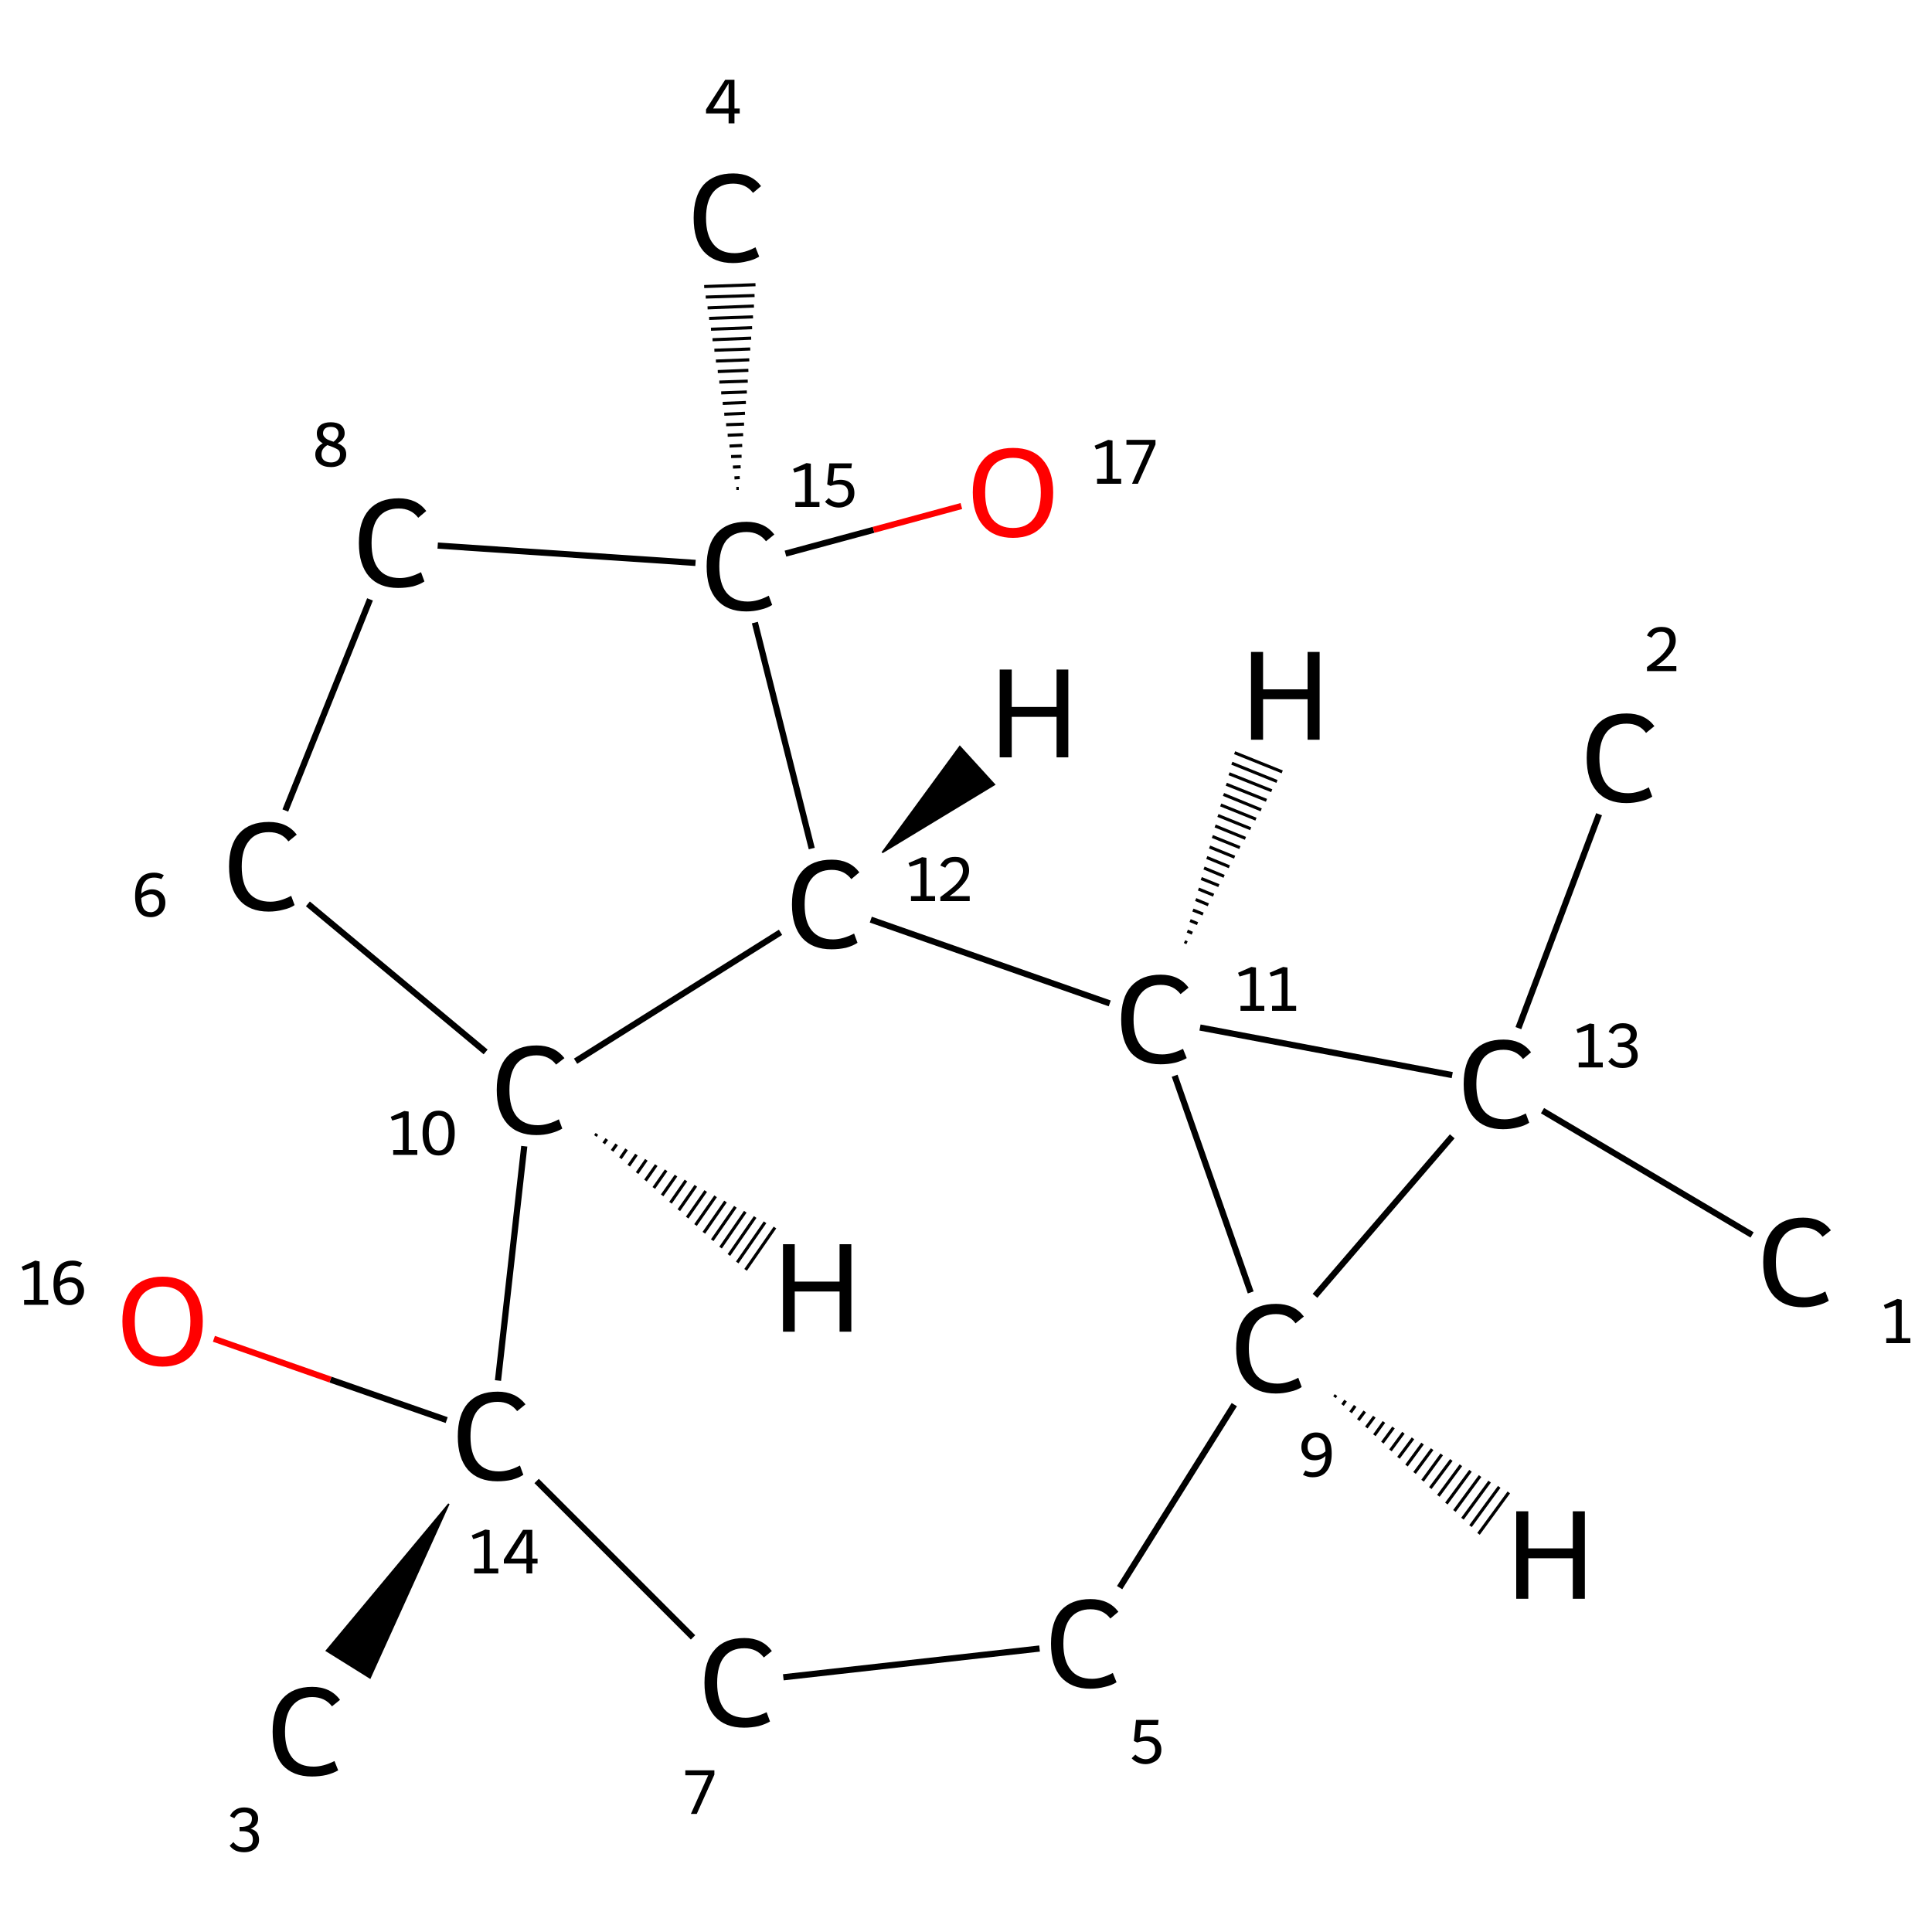 <?xml version='1.0' encoding='iso-8859-1'?>
<svg version='1.1' baseProfile='full'
              xmlns='http://www.w3.org/2000/svg'
                      xmlns:rdkit='http://www.rdkit.org/xml'
                      xmlns:xlink='http://www.w3.org/1999/xlink'
                  xml:space='preserve'
width='625px' height='625px' viewBox='0 0 625 625'>
<!-- END OF HEADER -->
<rect style='opacity:1.0;fill:#FFFFFF;stroke:none' width='625.0' height='625.0' x='0.0' y='0.0'> </rect>
<path class='bond-0 atom-0 atom-1' d='M 566.8,399.5 L 499.0,359.3' style='fill:none;fill-rule:evenodd;stroke:#000000;stroke-width:2.0px;stroke-linecap:butt;stroke-linejoin:miter;stroke-opacity:1' />
<path class='bond-1 atom-1 atom-2' d='M 491.2,332.6 L 517.3,263.4' style='fill:none;fill-rule:evenodd;stroke:#000000;stroke-width:2.0px;stroke-linecap:butt;stroke-linejoin:miter;stroke-opacity:1' />
<path class='bond-2 atom-1 atom-3' d='M 469.8,367.6 L 425.4,419.2' style='fill:none;fill-rule:evenodd;stroke:#000000;stroke-width:2.0px;stroke-linecap:butt;stroke-linejoin:miter;stroke-opacity:1' />
<path class='bond-3 atom-3 atom-4' d='M 399.3,454.4 L 362.2,513.6' style='fill:none;fill-rule:evenodd;stroke:#000000;stroke-width:2.0px;stroke-linecap:butt;stroke-linejoin:miter;stroke-opacity:1' />
<path class='bond-4 atom-4 atom-5' d='M 336.3,533.3 L 253.4,542.6' style='fill:none;fill-rule:evenodd;stroke:#000000;stroke-width:2.0px;stroke-linecap:butt;stroke-linejoin:miter;stroke-opacity:1' />
<path class='bond-5 atom-5 atom-6' d='M 224.2,529.7 L 173.6,479.1' style='fill:none;fill-rule:evenodd;stroke:#000000;stroke-width:2.0px;stroke-linecap:butt;stroke-linejoin:miter;stroke-opacity:1' />
<path class='bond-6 atom-6 atom-7' d='M 145.2,486.5 L 119.7,542.8 L 105.6,534.0 Z' style='fill:#000000;fill-rule:evenodd;fill-opacity:1;stroke:#000000;stroke-width:0.5px;stroke-linecap:butt;stroke-linejoin:miter;stroke-opacity:1;' />
<path class='bond-7 atom-6 atom-8' d='M 144.5,459.4 L 106.9,446.3' style='fill:none;fill-rule:evenodd;stroke:#000000;stroke-width:2.0px;stroke-linecap:butt;stroke-linejoin:miter;stroke-opacity:1' />
<path class='bond-7 atom-6 atom-8' d='M 106.9,446.3 L 69.2,433.1' style='fill:none;fill-rule:evenodd;stroke:#FF0000;stroke-width:2.0px;stroke-linecap:butt;stroke-linejoin:miter;stroke-opacity:1' />
<path class='bond-8 atom-6 atom-9' d='M 161.1,446.6 L 169.6,370.8' style='fill:none;fill-rule:evenodd;stroke:#000000;stroke-width:2.0px;stroke-linecap:butt;stroke-linejoin:miter;stroke-opacity:1' />
<path class='bond-9 atom-9 atom-10' d='M 157.1,340.3 L 99.6,292.4' style='fill:none;fill-rule:evenodd;stroke:#000000;stroke-width:2.0px;stroke-linecap:butt;stroke-linejoin:miter;stroke-opacity:1' />
<path class='bond-10 atom-10 atom-11' d='M 92.3,262.2 L 119.7,193.9' style='fill:none;fill-rule:evenodd;stroke:#000000;stroke-width:2.0px;stroke-linecap:butt;stroke-linejoin:miter;stroke-opacity:1' />
<path class='bond-11 atom-11 atom-12' d='M 141.6,176.5 L 225.0,182.1' style='fill:none;fill-rule:evenodd;stroke:#000000;stroke-width:2.0px;stroke-linecap:butt;stroke-linejoin:miter;stroke-opacity:1' />
<path class='bond-12 atom-12 atom-13' d='M 238.2,158.0 L 239.0,158.0' style='fill:none;fill-rule:evenodd;stroke:#000000;stroke-width:1.0px;stroke-linecap:butt;stroke-linejoin:miter;stroke-opacity:1' />
<path class='bond-12 atom-12 atom-13' d='M 237.6,154.6 L 239.3,154.5' style='fill:none;fill-rule:evenodd;stroke:#000000;stroke-width:1.0px;stroke-linecap:butt;stroke-linejoin:miter;stroke-opacity:1' />
<path class='bond-12 atom-12 atom-13' d='M 237.1,151.1 L 239.6,151.0' style='fill:none;fill-rule:evenodd;stroke:#000000;stroke-width:1.0px;stroke-linecap:butt;stroke-linejoin:miter;stroke-opacity:1' />
<path class='bond-12 atom-12 atom-13' d='M 236.5,147.7 L 239.9,147.6' style='fill:none;fill-rule:evenodd;stroke:#000000;stroke-width:1.0px;stroke-linecap:butt;stroke-linejoin:miter;stroke-opacity:1' />
<path class='bond-12 atom-12 atom-13' d='M 236.0,144.3 L 240.1,144.1' style='fill:none;fill-rule:evenodd;stroke:#000000;stroke-width:1.0px;stroke-linecap:butt;stroke-linejoin:miter;stroke-opacity:1' />
<path class='bond-12 atom-12 atom-13' d='M 235.4,140.8 L 240.4,140.6' style='fill:none;fill-rule:evenodd;stroke:#000000;stroke-width:1.0px;stroke-linecap:butt;stroke-linejoin:miter;stroke-opacity:1' />
<path class='bond-12 atom-12 atom-13' d='M 234.9,137.4 L 240.7,137.2' style='fill:none;fill-rule:evenodd;stroke:#000000;stroke-width:1.0px;stroke-linecap:butt;stroke-linejoin:miter;stroke-opacity:1' />
<path class='bond-12 atom-12 atom-13' d='M 234.3,134.0 L 241.0,133.7' style='fill:none;fill-rule:evenodd;stroke:#000000;stroke-width:1.0px;stroke-linecap:butt;stroke-linejoin:miter;stroke-opacity:1' />
<path class='bond-12 atom-12 atom-13' d='M 233.8,130.5 L 241.3,130.2' style='fill:none;fill-rule:evenodd;stroke:#000000;stroke-width:1.0px;stroke-linecap:butt;stroke-linejoin:miter;stroke-opacity:1' />
<path class='bond-12 atom-12 atom-13' d='M 233.3,127.1 L 241.6,126.8' style='fill:none;fill-rule:evenodd;stroke:#000000;stroke-width:1.0px;stroke-linecap:butt;stroke-linejoin:miter;stroke-opacity:1' />
<path class='bond-12 atom-12 atom-13' d='M 232.7,123.6 L 241.9,123.3' style='fill:none;fill-rule:evenodd;stroke:#000000;stroke-width:1.0px;stroke-linecap:butt;stroke-linejoin:miter;stroke-opacity:1' />
<path class='bond-12 atom-12 atom-13' d='M 232.2,120.2 L 242.1,119.8' style='fill:none;fill-rule:evenodd;stroke:#000000;stroke-width:1.0px;stroke-linecap:butt;stroke-linejoin:miter;stroke-opacity:1' />
<path class='bond-12 atom-12 atom-13' d='M 231.6,116.8 L 242.4,116.4' style='fill:none;fill-rule:evenodd;stroke:#000000;stroke-width:1.0px;stroke-linecap:butt;stroke-linejoin:miter;stroke-opacity:1' />
<path class='bond-12 atom-12 atom-13' d='M 231.1,113.3 L 242.7,112.9' style='fill:none;fill-rule:evenodd;stroke:#000000;stroke-width:1.0px;stroke-linecap:butt;stroke-linejoin:miter;stroke-opacity:1' />
<path class='bond-12 atom-12 atom-13' d='M 230.5,109.9 L 243.0,109.4' style='fill:none;fill-rule:evenodd;stroke:#000000;stroke-width:1.0px;stroke-linecap:butt;stroke-linejoin:miter;stroke-opacity:1' />
<path class='bond-12 atom-12 atom-13' d='M 230.0,106.5 L 243.3,106.0' style='fill:none;fill-rule:evenodd;stroke:#000000;stroke-width:1.0px;stroke-linecap:butt;stroke-linejoin:miter;stroke-opacity:1' />
<path class='bond-12 atom-12 atom-13' d='M 229.4,103.0 L 243.6,102.5' style='fill:none;fill-rule:evenodd;stroke:#000000;stroke-width:1.0px;stroke-linecap:butt;stroke-linejoin:miter;stroke-opacity:1' />
<path class='bond-12 atom-12 atom-13' d='M 228.9,99.6 L 243.9,99.0' style='fill:none;fill-rule:evenodd;stroke:#000000;stroke-width:1.0px;stroke-linecap:butt;stroke-linejoin:miter;stroke-opacity:1' />
<path class='bond-12 atom-12 atom-13' d='M 228.3,96.1 L 244.1,95.6' style='fill:none;fill-rule:evenodd;stroke:#000000;stroke-width:1.0px;stroke-linecap:butt;stroke-linejoin:miter;stroke-opacity:1' />
<path class='bond-12 atom-12 atom-13' d='M 227.8,92.7 L 244.4,92.1' style='fill:none;fill-rule:evenodd;stroke:#000000;stroke-width:1.0px;stroke-linecap:butt;stroke-linejoin:miter;stroke-opacity:1' />
<path class='bond-13 atom-12 atom-14' d='M 254.1,179.1 L 282.6,171.4' style='fill:none;fill-rule:evenodd;stroke:#000000;stroke-width:2.0px;stroke-linecap:butt;stroke-linejoin:miter;stroke-opacity:1' />
<path class='bond-13 atom-12 atom-14' d='M 282.6,171.4 L 311.0,163.7' style='fill:none;fill-rule:evenodd;stroke:#FF0000;stroke-width:2.0px;stroke-linecap:butt;stroke-linejoin:miter;stroke-opacity:1' />
<path class='bond-14 atom-12 atom-15' d='M 244.2,201.4 L 262.6,274.5' style='fill:none;fill-rule:evenodd;stroke:#000000;stroke-width:2.0px;stroke-linecap:butt;stroke-linejoin:miter;stroke-opacity:1' />
<path class='bond-15 atom-15 atom-16' d='M 281.7,297.5 L 359.0,324.6' style='fill:none;fill-rule:evenodd;stroke:#000000;stroke-width:2.0px;stroke-linecap:butt;stroke-linejoin:miter;stroke-opacity:1' />
<path class='bond-16 atom-16 atom-1' d='M 388.2,332.4 L 469.8,347.8' style='fill:none;fill-rule:evenodd;stroke:#000000;stroke-width:2.0px;stroke-linecap:butt;stroke-linejoin:miter;stroke-opacity:1' />
<path class='bond-17 atom-16 atom-3' d='M 380.0,348.0 L 404.6,418.1' style='fill:none;fill-rule:evenodd;stroke:#000000;stroke-width:2.0px;stroke-linecap:butt;stroke-linejoin:miter;stroke-opacity:1' />
<path class='bond-18 atom-15 atom-9' d='M 252.5,301.6 L 186.2,343.3' style='fill:none;fill-rule:evenodd;stroke:#000000;stroke-width:2.0px;stroke-linecap:butt;stroke-linejoin:miter;stroke-opacity:1' />
<path class='bond-19 atom-3 atom-17' d='M 432.2,451.3 L 431.7,452.0' style='fill:none;fill-rule:evenodd;stroke:#000000;stroke-width:1.0px;stroke-linecap:butt;stroke-linejoin:miter;stroke-opacity:1' />
<path class='bond-19 atom-3 atom-17' d='M 435.3,453.1 L 434.3,454.5' style='fill:none;fill-rule:evenodd;stroke:#000000;stroke-width:1.0px;stroke-linecap:butt;stroke-linejoin:miter;stroke-opacity:1' />
<path class='bond-19 atom-3 atom-17' d='M 438.4,454.8 L 436.9,456.9' style='fill:none;fill-rule:evenodd;stroke:#000000;stroke-width:1.0px;stroke-linecap:butt;stroke-linejoin:miter;stroke-opacity:1' />
<path class='bond-19 atom-3 atom-17' d='M 441.5,456.6 L 439.4,459.4' style='fill:none;fill-rule:evenodd;stroke:#000000;stroke-width:1.0px;stroke-linecap:butt;stroke-linejoin:miter;stroke-opacity:1' />
<path class='bond-19 atom-3 atom-17' d='M 444.6,458.3 L 442.0,461.8' style='fill:none;fill-rule:evenodd;stroke:#000000;stroke-width:1.0px;stroke-linecap:butt;stroke-linejoin:miter;stroke-opacity:1' />
<path class='bond-19 atom-3 atom-17' d='M 447.7,460.0 L 444.6,464.3' style='fill:none;fill-rule:evenodd;stroke:#000000;stroke-width:1.0px;stroke-linecap:butt;stroke-linejoin:miter;stroke-opacity:1' />
<path class='bond-19 atom-3 atom-17' d='M 450.8,461.8 L 447.2,466.7' style='fill:none;fill-rule:evenodd;stroke:#000000;stroke-width:1.0px;stroke-linecap:butt;stroke-linejoin:miter;stroke-opacity:1' />
<path class='bond-19 atom-3 atom-17' d='M 454.0,463.5 L 449.8,469.2' style='fill:none;fill-rule:evenodd;stroke:#000000;stroke-width:1.0px;stroke-linecap:butt;stroke-linejoin:miter;stroke-opacity:1' />
<path class='bond-19 atom-3 atom-17' d='M 457.1,465.3 L 452.4,471.6' style='fill:none;fill-rule:evenodd;stroke:#000000;stroke-width:1.0px;stroke-linecap:butt;stroke-linejoin:miter;stroke-opacity:1' />
<path class='bond-19 atom-3 atom-17' d='M 460.2,467.0 L 455.0,474.1' style='fill:none;fill-rule:evenodd;stroke:#000000;stroke-width:1.0px;stroke-linecap:butt;stroke-linejoin:miter;stroke-opacity:1' />
<path class='bond-19 atom-3 atom-17' d='M 463.3,468.8 L 457.6,476.5' style='fill:none;fill-rule:evenodd;stroke:#000000;stroke-width:1.0px;stroke-linecap:butt;stroke-linejoin:miter;stroke-opacity:1' />
<path class='bond-19 atom-3 atom-17' d='M 466.4,470.5 L 460.2,479.0' style='fill:none;fill-rule:evenodd;stroke:#000000;stroke-width:1.0px;stroke-linecap:butt;stroke-linejoin:miter;stroke-opacity:1' />
<path class='bond-19 atom-3 atom-17' d='M 469.5,472.3 L 462.7,481.4' style='fill:none;fill-rule:evenodd;stroke:#000000;stroke-width:1.0px;stroke-linecap:butt;stroke-linejoin:miter;stroke-opacity:1' />
<path class='bond-19 atom-3 atom-17' d='M 472.6,474.0 L 465.3,483.9' style='fill:none;fill-rule:evenodd;stroke:#000000;stroke-width:1.0px;stroke-linecap:butt;stroke-linejoin:miter;stroke-opacity:1' />
<path class='bond-19 atom-3 atom-17' d='M 475.7,475.8 L 467.9,486.4' style='fill:none;fill-rule:evenodd;stroke:#000000;stroke-width:1.0px;stroke-linecap:butt;stroke-linejoin:miter;stroke-opacity:1' />
<path class='bond-19 atom-3 atom-17' d='M 478.8,477.5 L 470.5,488.8' style='fill:none;fill-rule:evenodd;stroke:#000000;stroke-width:1.0px;stroke-linecap:butt;stroke-linejoin:miter;stroke-opacity:1' />
<path class='bond-19 atom-3 atom-17' d='M 481.9,479.3 L 473.1,491.3' style='fill:none;fill-rule:evenodd;stroke:#000000;stroke-width:1.0px;stroke-linecap:butt;stroke-linejoin:miter;stroke-opacity:1' />
<path class='bond-19 atom-3 atom-17' d='M 485.0,481.0 L 475.7,493.7' style='fill:none;fill-rule:evenodd;stroke:#000000;stroke-width:1.0px;stroke-linecap:butt;stroke-linejoin:miter;stroke-opacity:1' />
<path class='bond-19 atom-3 atom-17' d='M 488.1,482.8 L 478.3,496.2' style='fill:none;fill-rule:evenodd;stroke:#000000;stroke-width:1.0px;stroke-linecap:butt;stroke-linejoin:miter;stroke-opacity:1' />
<path class='bond-20 atom-9 atom-18' d='M 193.1,366.8 L 192.6,367.5' style='fill:none;fill-rule:evenodd;stroke:#000000;stroke-width:1.0px;stroke-linecap:butt;stroke-linejoin:miter;stroke-opacity:1' />
<path class='bond-20 atom-9 atom-18' d='M 196.3,368.5 L 195.3,369.9' style='fill:none;fill-rule:evenodd;stroke:#000000;stroke-width:1.0px;stroke-linecap:butt;stroke-linejoin:miter;stroke-opacity:1' />
<path class='bond-20 atom-9 atom-18' d='M 199.5,370.2 L 198.0,372.3' style='fill:none;fill-rule:evenodd;stroke:#000000;stroke-width:1.0px;stroke-linecap:butt;stroke-linejoin:miter;stroke-opacity:1' />
<path class='bond-20 atom-9 atom-18' d='M 202.7,371.8 L 200.7,374.7' style='fill:none;fill-rule:evenodd;stroke:#000000;stroke-width:1.0px;stroke-linecap:butt;stroke-linejoin:miter;stroke-opacity:1' />
<path class='bond-20 atom-9 atom-18' d='M 205.9,373.5 L 203.4,377.1' style='fill:none;fill-rule:evenodd;stroke:#000000;stroke-width:1.0px;stroke-linecap:butt;stroke-linejoin:miter;stroke-opacity:1' />
<path class='bond-20 atom-9 atom-18' d='M 209.1,375.2 L 206.1,379.5' style='fill:none;fill-rule:evenodd;stroke:#000000;stroke-width:1.0px;stroke-linecap:butt;stroke-linejoin:miter;stroke-opacity:1' />
<path class='bond-20 atom-9 atom-18' d='M 212.3,376.9 L 208.8,381.9' style='fill:none;fill-rule:evenodd;stroke:#000000;stroke-width:1.0px;stroke-linecap:butt;stroke-linejoin:miter;stroke-opacity:1' />
<path class='bond-20 atom-9 atom-18' d='M 215.5,378.6 L 211.5,384.3' style='fill:none;fill-rule:evenodd;stroke:#000000;stroke-width:1.0px;stroke-linecap:butt;stroke-linejoin:miter;stroke-opacity:1' />
<path class='bond-20 atom-9 atom-18' d='M 218.7,380.3 L 214.2,386.7' style='fill:none;fill-rule:evenodd;stroke:#000000;stroke-width:1.0px;stroke-linecap:butt;stroke-linejoin:miter;stroke-opacity:1' />
<path class='bond-20 atom-9 atom-18' d='M 221.9,381.9 L 216.9,389.1' style='fill:none;fill-rule:evenodd;stroke:#000000;stroke-width:1.0px;stroke-linecap:butt;stroke-linejoin:miter;stroke-opacity:1' />
<path class='bond-20 atom-9 atom-18' d='M 225.1,383.6 L 219.6,391.5' style='fill:none;fill-rule:evenodd;stroke:#000000;stroke-width:1.0px;stroke-linecap:butt;stroke-linejoin:miter;stroke-opacity:1' />
<path class='bond-20 atom-9 atom-18' d='M 228.3,385.3 L 222.3,393.9' style='fill:none;fill-rule:evenodd;stroke:#000000;stroke-width:1.0px;stroke-linecap:butt;stroke-linejoin:miter;stroke-opacity:1' />
<path class='bond-20 atom-9 atom-18' d='M 231.5,387.0 L 225.0,396.3' style='fill:none;fill-rule:evenodd;stroke:#000000;stroke-width:1.0px;stroke-linecap:butt;stroke-linejoin:miter;stroke-opacity:1' />
<path class='bond-20 atom-9 atom-18' d='M 234.7,388.7 L 227.7,398.8' style='fill:none;fill-rule:evenodd;stroke:#000000;stroke-width:1.0px;stroke-linecap:butt;stroke-linejoin:miter;stroke-opacity:1' />
<path class='bond-20 atom-9 atom-18' d='M 237.9,390.4 L 230.4,401.2' style='fill:none;fill-rule:evenodd;stroke:#000000;stroke-width:1.0px;stroke-linecap:butt;stroke-linejoin:miter;stroke-opacity:1' />
<path class='bond-20 atom-9 atom-18' d='M 241.1,392.0 L 233.1,403.6' style='fill:none;fill-rule:evenodd;stroke:#000000;stroke-width:1.0px;stroke-linecap:butt;stroke-linejoin:miter;stroke-opacity:1' />
<path class='bond-20 atom-9 atom-18' d='M 244.3,393.7 L 235.8,406.0' style='fill:none;fill-rule:evenodd;stroke:#000000;stroke-width:1.0px;stroke-linecap:butt;stroke-linejoin:miter;stroke-opacity:1' />
<path class='bond-20 atom-9 atom-18' d='M 247.5,395.4 L 238.5,408.4' style='fill:none;fill-rule:evenodd;stroke:#000000;stroke-width:1.0px;stroke-linecap:butt;stroke-linejoin:miter;stroke-opacity:1' />
<path class='bond-20 atom-9 atom-18' d='M 250.7,397.1 L 241.2,410.8' style='fill:none;fill-rule:evenodd;stroke:#000000;stroke-width:1.0px;stroke-linecap:butt;stroke-linejoin:miter;stroke-opacity:1' />
<path class='bond-21 atom-15 atom-19' d='M 285.4,275.8 L 310.5,241.5 L 321.7,253.8 Z' style='fill:#000000;fill-rule:evenodd;fill-opacity:1;stroke:#000000;stroke-width:0.5px;stroke-linecap:butt;stroke-linejoin:miter;stroke-opacity:1;' />
<path class='bond-22 atom-16 atom-20' d='M 383.2,304.6 L 384.0,305.0' style='fill:none;fill-rule:evenodd;stroke:#000000;stroke-width:1.0px;stroke-linecap:butt;stroke-linejoin:miter;stroke-opacity:1' />
<path class='bond-22 atom-16 atom-20' d='M 384.1,301.2 L 385.7,301.9' style='fill:none;fill-rule:evenodd;stroke:#000000;stroke-width:1.0px;stroke-linecap:butt;stroke-linejoin:miter;stroke-opacity:1' />
<path class='bond-22 atom-16 atom-20' d='M 385.0,297.8 L 387.4,298.8' style='fill:none;fill-rule:evenodd;stroke:#000000;stroke-width:1.0px;stroke-linecap:butt;stroke-linejoin:miter;stroke-opacity:1' />
<path class='bond-22 atom-16 atom-20' d='M 385.9,294.4 L 389.2,295.7' style='fill:none;fill-rule:evenodd;stroke:#000000;stroke-width:1.0px;stroke-linecap:butt;stroke-linejoin:miter;stroke-opacity:1' />
<path class='bond-22 atom-16 atom-20' d='M 386.8,291.0 L 390.9,292.7' style='fill:none;fill-rule:evenodd;stroke:#000000;stroke-width:1.0px;stroke-linecap:butt;stroke-linejoin:miter;stroke-opacity:1' />
<path class='bond-22 atom-16 atom-20' d='M 387.7,287.6 L 392.6,289.6' style='fill:none;fill-rule:evenodd;stroke:#000000;stroke-width:1.0px;stroke-linecap:butt;stroke-linejoin:miter;stroke-opacity:1' />
<path class='bond-22 atom-16 atom-20' d='M 388.6,284.2 L 394.3,286.5' style='fill:none;fill-rule:evenodd;stroke:#000000;stroke-width:1.0px;stroke-linecap:butt;stroke-linejoin:miter;stroke-opacity:1' />
<path class='bond-22 atom-16 atom-20' d='M 389.5,280.8 L 396.0,283.5' style='fill:none;fill-rule:evenodd;stroke:#000000;stroke-width:1.0px;stroke-linecap:butt;stroke-linejoin:miter;stroke-opacity:1' />
<path class='bond-22 atom-16 atom-20' d='M 390.4,277.4 L 397.7,280.4' style='fill:none;fill-rule:evenodd;stroke:#000000;stroke-width:1.0px;stroke-linecap:butt;stroke-linejoin:miter;stroke-opacity:1' />
<path class='bond-22 atom-16 atom-20' d='M 391.3,274.0 L 399.4,277.3' style='fill:none;fill-rule:evenodd;stroke:#000000;stroke-width:1.0px;stroke-linecap:butt;stroke-linejoin:miter;stroke-opacity:1' />
<path class='bond-22 atom-16 atom-20' d='M 392.2,270.6 L 401.1,274.2' style='fill:none;fill-rule:evenodd;stroke:#000000;stroke-width:1.0px;stroke-linecap:butt;stroke-linejoin:miter;stroke-opacity:1' />
<path class='bond-22 atom-16 atom-20' d='M 393.1,267.2 L 402.9,271.2' style='fill:none;fill-rule:evenodd;stroke:#000000;stroke-width:1.0px;stroke-linecap:butt;stroke-linejoin:miter;stroke-opacity:1' />
<path class='bond-22 atom-16 atom-20' d='M 394.0,263.8 L 404.6,268.1' style='fill:none;fill-rule:evenodd;stroke:#000000;stroke-width:1.0px;stroke-linecap:butt;stroke-linejoin:miter;stroke-opacity:1' />
<path class='bond-22 atom-16 atom-20' d='M 394.9,260.4 L 406.3,265.0' style='fill:none;fill-rule:evenodd;stroke:#000000;stroke-width:1.0px;stroke-linecap:butt;stroke-linejoin:miter;stroke-opacity:1' />
<path class='bond-22 atom-16 atom-20' d='M 395.8,257.0 L 408.0,262.0' style='fill:none;fill-rule:evenodd;stroke:#000000;stroke-width:1.0px;stroke-linecap:butt;stroke-linejoin:miter;stroke-opacity:1' />
<path class='bond-22 atom-16 atom-20' d='M 396.7,253.7 L 409.7,258.9' style='fill:none;fill-rule:evenodd;stroke:#000000;stroke-width:1.0px;stroke-linecap:butt;stroke-linejoin:miter;stroke-opacity:1' />
<path class='bond-22 atom-16 atom-20' d='M 397.6,250.3 L 411.4,255.8' style='fill:none;fill-rule:evenodd;stroke:#000000;stroke-width:1.0px;stroke-linecap:butt;stroke-linejoin:miter;stroke-opacity:1' />
<path class='bond-22 atom-16 atom-20' d='M 398.5,246.9 L 413.1,252.8' style='fill:none;fill-rule:evenodd;stroke:#000000;stroke-width:1.0px;stroke-linecap:butt;stroke-linejoin:miter;stroke-opacity:1' />
<path class='bond-22 atom-16 atom-20' d='M 399.4,243.5 L 414.8,249.7' style='fill:none;fill-rule:evenodd;stroke:#000000;stroke-width:1.0px;stroke-linecap:butt;stroke-linejoin:miter;stroke-opacity:1' />
<path class='atom-0' d='M 570.4 408.3
Q 570.4 401.3, 573.7 397.6
Q 577.0 393.9, 583.3 393.9
Q 589.2 393.9, 592.3 398.0
L 589.6 400.1
Q 587.4 397.1, 583.3 397.1
Q 579.0 397.1, 576.8 400.0
Q 574.5 402.9, 574.5 408.3
Q 574.5 413.9, 576.8 416.8
Q 579.2 419.7, 583.8 419.7
Q 586.9 419.7, 590.5 417.8
L 591.6 420.8
Q 590.2 421.7, 587.9 422.3
Q 585.7 422.9, 583.2 422.9
Q 577.0 422.9, 573.7 419.1
Q 570.4 415.3, 570.4 408.3
' fill='#000000'/>
<path class='atom-1' d='M 473.5 350.7
Q 473.5 343.7, 476.8 340.0
Q 480.1 336.3, 486.4 336.3
Q 492.2 336.3, 495.3 340.4
L 492.7 342.6
Q 490.4 339.6, 486.4 339.6
Q 482.1 339.6, 479.8 342.4
Q 477.6 345.3, 477.6 350.7
Q 477.6 356.3, 479.9 359.2
Q 482.2 362.1, 486.8 362.1
Q 489.9 362.1, 493.6 360.2
L 494.7 363.2
Q 493.2 364.2, 491.0 364.7
Q 488.7 365.3, 486.2 365.3
Q 480.1 365.3, 476.8 361.5
Q 473.5 357.8, 473.5 350.7
' fill='#000000'/>
<path class='atom-2' d='M 513.3 245.2
Q 513.3 238.2, 516.6 234.5
Q 519.9 230.8, 526.2 230.8
Q 532.1 230.8, 535.2 234.9
L 532.5 237.1
Q 530.3 234.1, 526.2 234.1
Q 521.9 234.1, 519.7 236.9
Q 517.4 239.8, 517.4 245.2
Q 517.4 250.8, 519.7 253.7
Q 522.1 256.6, 526.7 256.6
Q 529.8 256.6, 533.4 254.7
L 534.5 257.7
Q 533.1 258.7, 530.8 259.2
Q 528.6 259.8, 526.1 259.8
Q 519.9 259.8, 516.6 256.0
Q 513.3 252.3, 513.3 245.2
' fill='#000000'/>
<path class='atom-3' d='M 399.9 436.2
Q 399.9 429.2, 403.2 425.5
Q 406.5 421.8, 412.8 421.8
Q 418.7 421.8, 421.8 425.9
L 419.1 428.1
Q 416.9 425.1, 412.8 425.1
Q 408.5 425.1, 406.3 427.9
Q 404.0 430.8, 404.0 436.2
Q 404.0 441.8, 406.3 444.7
Q 408.7 447.6, 413.3 447.6
Q 416.4 447.6, 420.0 445.7
L 421.1 448.7
Q 419.7 449.7, 417.4 450.2
Q 415.2 450.8, 412.7 450.8
Q 406.5 450.8, 403.2 447.0
Q 399.9 443.3, 399.9 436.2
' fill='#000000'/>
<path class='atom-4' d='M 340.0 531.7
Q 340.0 524.7, 343.2 521.0
Q 346.6 517.3, 352.8 517.3
Q 358.7 517.3, 361.8 521.4
L 359.2 523.6
Q 356.9 520.6, 352.8 520.6
Q 348.6 520.6, 346.3 523.4
Q 344.0 526.3, 344.0 531.7
Q 344.0 537.3, 346.4 540.2
Q 348.7 543.1, 353.3 543.1
Q 356.4 543.1, 360.0 541.2
L 361.2 544.2
Q 359.7 545.2, 357.4 545.7
Q 355.2 546.3, 352.7 546.3
Q 346.6 546.3, 343.2 542.5
Q 340.0 538.8, 340.0 531.7
' fill='#000000'/>
<path class='atom-5' d='M 227.9 544.4
Q 227.9 537.3, 231.2 533.7
Q 234.5 529.9, 240.8 529.9
Q 246.6 529.9, 249.7 534.1
L 247.1 536.2
Q 244.8 533.2, 240.8 533.2
Q 236.5 533.2, 234.2 536.1
Q 232.0 538.9, 232.0 544.4
Q 232.0 550.0, 234.3 552.9
Q 236.7 555.7, 241.2 555.7
Q 244.3 555.7, 248.0 553.9
L 249.1 556.9
Q 247.6 557.8, 245.4 558.4
Q 243.1 558.9, 240.7 558.9
Q 234.5 558.9, 231.2 555.2
Q 227.9 551.4, 227.9 544.4
' fill='#000000'/>
<path class='atom-6' d='M 148.1 464.7
Q 148.1 457.6, 151.4 453.9
Q 154.7 450.2, 161.0 450.2
Q 166.8 450.2, 170.0 454.3
L 167.3 456.5
Q 165.0 453.5, 161.0 453.5
Q 156.7 453.5, 154.4 456.4
Q 152.2 459.2, 152.2 464.7
Q 152.2 470.3, 154.5 473.1
Q 156.9 476.0, 161.4 476.0
Q 164.6 476.0, 168.2 474.1
L 169.3 477.1
Q 167.8 478.1, 165.6 478.7
Q 163.4 479.2, 160.9 479.2
Q 154.7 479.2, 151.4 475.5
Q 148.1 471.7, 148.1 464.7
' fill='#000000'/>
<path class='atom-7' d='M 88.2 560.2
Q 88.2 553.1, 91.4 549.5
Q 94.8 545.7, 101.0 545.7
Q 106.9 545.7, 110.0 549.9
L 107.4 552.0
Q 105.1 549.0, 101.0 549.0
Q 96.8 549.0, 94.5 551.9
Q 92.2 554.7, 92.2 560.2
Q 92.2 565.8, 94.6 568.7
Q 96.9 571.5, 101.5 571.5
Q 104.6 571.5, 108.2 569.7
L 109.4 572.7
Q 107.9 573.6, 105.6 574.2
Q 103.4 574.7, 100.9 574.7
Q 94.8 574.7, 91.4 571.0
Q 88.2 567.2, 88.2 560.2
' fill='#000000'/>
<path class='atom-8' d='M 39.6 427.4
Q 39.6 420.6, 42.9 416.8
Q 46.3 413.0, 52.6 413.0
Q 58.9 413.0, 62.2 416.8
Q 65.6 420.6, 65.6 427.4
Q 65.6 434.3, 62.2 438.2
Q 58.8 442.1, 52.6 442.1
Q 46.3 442.1, 42.9 438.2
Q 39.6 434.3, 39.6 427.4
M 52.6 438.9
Q 56.9 438.9, 59.2 436.0
Q 61.6 433.1, 61.6 427.4
Q 61.6 421.8, 59.2 419.0
Q 56.9 416.2, 52.6 416.2
Q 48.3 416.2, 45.9 419.0
Q 43.6 421.8, 43.6 427.4
Q 43.6 433.1, 45.9 436.0
Q 48.3 438.9, 52.6 438.9
' fill='#FF0000'/>
<path class='atom-9' d='M 160.7 352.6
Q 160.7 345.6, 164.0 341.9
Q 167.3 338.2, 173.6 338.2
Q 179.4 338.2, 182.6 342.3
L 179.9 344.4
Q 177.6 341.4, 173.6 341.4
Q 169.3 341.4, 167.0 344.3
Q 164.8 347.2, 164.8 352.6
Q 164.8 358.2, 167.1 361.1
Q 169.5 364.0, 174.0 364.0
Q 177.2 364.0, 180.8 362.1
L 181.9 365.1
Q 180.4 366.0, 178.2 366.6
Q 176.0 367.2, 173.5 367.2
Q 167.3 367.2, 164.0 363.4
Q 160.7 359.6, 160.7 352.6
' fill='#000000'/>
<path class='atom-10' d='M 74.1 280.3
Q 74.1 273.3, 77.4 269.6
Q 80.7 265.9, 87.0 265.9
Q 92.9 265.9, 96.0 270.0
L 93.3 272.2
Q 91.1 269.2, 87.0 269.2
Q 82.7 269.2, 80.5 272.1
Q 78.2 274.9, 78.2 280.3
Q 78.2 285.9, 80.5 288.8
Q 82.9 291.7, 87.5 291.7
Q 90.6 291.7, 94.2 289.8
L 95.3 292.8
Q 93.9 293.8, 91.6 294.3
Q 89.4 294.9, 86.9 294.9
Q 80.7 294.9, 77.4 291.1
Q 74.1 287.4, 74.1 280.3
' fill='#000000'/>
<path class='atom-11' d='M 116.1 175.7
Q 116.1 168.6, 119.4 164.9
Q 122.7 161.2, 129.0 161.2
Q 134.8 161.2, 137.9 165.3
L 135.3 167.5
Q 133.0 164.5, 129.0 164.5
Q 124.7 164.5, 122.4 167.4
Q 120.2 170.2, 120.2 175.7
Q 120.2 181.3, 122.5 184.1
Q 124.8 187.0, 129.4 187.0
Q 132.5 187.0, 136.2 185.1
L 137.3 188.1
Q 135.8 189.1, 133.6 189.7
Q 131.3 190.2, 128.8 190.2
Q 122.7 190.2, 119.4 186.5
Q 116.1 182.7, 116.1 175.7
' fill='#000000'/>
<path class='atom-12' d='M 228.6 183.2
Q 228.6 176.2, 231.9 172.5
Q 235.2 168.8, 241.5 168.8
Q 247.3 168.8, 250.5 172.9
L 247.8 175.1
Q 245.5 172.1, 241.5 172.1
Q 237.2 172.1, 234.9 174.9
Q 232.7 177.8, 232.7 183.2
Q 232.7 188.8, 235.0 191.7
Q 237.4 194.6, 241.9 194.6
Q 245.1 194.6, 248.7 192.7
L 249.8 195.7
Q 248.3 196.7, 246.1 197.2
Q 243.9 197.8, 241.4 197.8
Q 235.2 197.8, 231.9 194.0
Q 228.6 190.3, 228.6 183.2
' fill='#000000'/>
<path class='atom-13' d='M 224.4 70.5
Q 224.4 63.5, 227.6 59.8
Q 231.0 56.1, 237.2 56.1
Q 243.1 56.1, 246.2 60.2
L 243.6 62.4
Q 241.3 59.4, 237.2 59.4
Q 233.0 59.4, 230.7 62.2
Q 228.4 65.1, 228.4 70.5
Q 228.4 76.1, 230.8 79.0
Q 233.1 81.9, 237.7 81.9
Q 240.8 81.9, 244.4 80.0
L 245.6 83.0
Q 244.1 84.0, 241.8 84.5
Q 239.6 85.1, 237.1 85.1
Q 231.0 85.1, 227.6 81.3
Q 224.4 77.6, 224.4 70.5
' fill='#000000'/>
<path class='atom-14' d='M 314.7 159.3
Q 314.7 152.5, 318.1 148.7
Q 321.4 144.9, 327.7 144.9
Q 334.0 144.9, 337.3 148.7
Q 340.7 152.5, 340.7 159.3
Q 340.7 166.2, 337.3 170.1
Q 333.9 174.0, 327.7 174.0
Q 321.5 174.0, 318.1 170.1
Q 314.7 166.2, 314.7 159.3
M 327.7 170.8
Q 332.0 170.8, 334.3 167.9
Q 336.7 165.0, 336.7 159.3
Q 336.7 153.7, 334.3 150.9
Q 332.0 148.1, 327.7 148.1
Q 323.4 148.1, 321.0 150.9
Q 318.7 153.7, 318.7 159.3
Q 318.7 165.0, 321.0 167.9
Q 323.4 170.8, 327.7 170.8
' fill='#FF0000'/>
<path class='atom-15' d='M 256.2 292.6
Q 256.2 285.5, 259.5 281.8
Q 262.8 278.1, 269.1 278.1
Q 274.9 278.1, 278.0 282.2
L 275.4 284.4
Q 273.1 281.4, 269.1 281.4
Q 264.8 281.4, 262.5 284.3
Q 260.3 287.1, 260.3 292.6
Q 260.3 298.2, 262.6 301.0
Q 265.0 303.9, 269.5 303.9
Q 272.6 303.9, 276.3 302.0
L 277.4 305.0
Q 275.9 306.0, 273.7 306.6
Q 271.4 307.1, 269.0 307.1
Q 262.8 307.1, 259.5 303.4
Q 256.2 299.6, 256.2 292.6
' fill='#000000'/>
<path class='atom-16' d='M 362.7 329.8
Q 362.7 322.7, 365.9 319.1
Q 369.3 315.3, 375.5 315.3
Q 381.4 315.3, 384.5 319.5
L 381.9 321.6
Q 379.6 318.6, 375.5 318.6
Q 371.3 318.6, 369.0 321.5
Q 366.7 324.3, 366.7 329.8
Q 366.7 335.4, 369.1 338.3
Q 371.4 341.1, 376.0 341.1
Q 379.1 341.1, 382.7 339.3
L 383.9 342.3
Q 382.4 343.2, 380.1 343.8
Q 377.9 344.3, 375.4 344.3
Q 369.3 344.3, 365.9 340.6
Q 362.7 336.8, 362.7 329.8
' fill='#000000'/>
<path class='atom-17' d='M 490.5 488.9
L 494.4 488.9
L 494.4 500.9
L 508.8 500.9
L 508.8 488.9
L 512.7 488.9
L 512.7 517.2
L 508.8 517.2
L 508.8 504.1
L 494.4 504.1
L 494.4 517.2
L 490.5 517.2
L 490.5 488.9
' fill='#000000'/>
<path class='atom-18' d='M 253.3 402.5
L 257.1 402.5
L 257.1 414.6
L 271.6 414.6
L 271.6 402.5
L 275.4 402.5
L 275.4 430.8
L 271.6 430.8
L 271.6 417.8
L 257.1 417.8
L 257.1 430.8
L 253.3 430.8
L 253.3 402.5
' fill='#000000'/>
<path class='atom-19' d='M 323.4 216.6
L 327.3 216.6
L 327.3 228.7
L 341.8 228.7
L 341.8 216.6
L 345.6 216.6
L 345.6 245.0
L 341.8 245.0
L 341.8 231.9
L 327.3 231.9
L 327.3 245.0
L 323.4 245.0
L 323.4 216.6
' fill='#000000'/>
<path class='atom-20' d='M 404.7 210.9
L 408.6 210.9
L 408.6 223.0
L 423.0 223.0
L 423.0 210.9
L 426.9 210.9
L 426.9 239.3
L 423.0 239.3
L 423.0 226.2
L 408.6 226.2
L 408.6 239.3
L 404.7 239.3
L 404.7 210.9
' fill='#000000'/>
<path class='note' d='M 610.2 432.9
L 613.3 432.9
L 613.3 422.3
L 609.9 423.4
L 609.4 422.2
L 613.8 420.2
L 615.2 420.5
L 615.2 432.9
L 618.0 432.9
L 618.0 434.5
L 610.2 434.5
L 610.2 432.9
' fill='#000000'/>
<path class='note' d='M 510.7 343.7
L 513.8 343.7
L 513.8 333.2
L 510.4 334.2
L 510.0 333.0
L 514.3 331.1
L 515.7 331.3
L 515.7 343.7
L 518.5 343.7
L 518.5 345.3
L 510.7 345.3
L 510.7 343.7
' fill='#000000'/>
<path class='note' d='M 527.1 337.9
Q 528.4 338.3, 529.1 339.2
Q 529.8 340.1, 529.8 341.5
Q 529.8 342.7, 529.2 343.6
Q 528.6 344.5, 527.5 345.0
Q 526.4 345.5, 524.9 345.5
Q 523.4 345.5, 522.3 345.0
Q 521.2 344.5, 520.3 343.4
L 521.4 342.2
Q 522.3 343.2, 523.0 343.6
Q 523.8 343.9, 524.9 343.9
Q 526.2 343.9, 527.0 343.3
Q 527.8 342.6, 527.8 341.4
Q 527.8 340.0, 527.0 339.4
Q 526.2 338.7, 524.4 338.7
L 523.4 338.7
L 523.4 337.3
L 524.3 337.3
Q 525.8 337.2, 526.7 336.6
Q 527.5 335.9, 527.5 334.6
Q 527.5 333.7, 526.8 333.2
Q 526.1 332.6, 525.0 332.6
Q 523.8 332.6, 523.0 333.0
Q 522.3 333.5, 521.8 334.5
L 520.4 333.8
Q 520.9 332.6, 522.1 331.8
Q 523.3 331.0, 525.0 331.0
Q 527.0 331.0, 528.3 332.0
Q 529.5 333.0, 529.5 334.6
Q 529.5 335.8, 528.9 336.6
Q 528.2 337.4, 527.1 337.9
' fill='#000000'/>
<path class='note' d='M 532.8 205.6
Q 533.3 204.3, 534.6 203.5
Q 535.8 202.8, 537.5 202.8
Q 539.7 202.8, 540.9 203.9
Q 542.1 205.1, 542.1 207.2
Q 542.1 209.3, 540.5 211.2
Q 539.0 213.2, 535.8 215.5
L 542.3 215.5
L 542.3 217.1
L 532.8 217.1
L 532.8 215.8
Q 535.4 213.9, 537.0 212.5
Q 538.5 211.1, 539.3 209.8
Q 540.1 208.6, 540.1 207.3
Q 540.1 205.9, 539.4 205.1
Q 538.7 204.4, 537.5 204.4
Q 536.4 204.4, 535.6 204.8
Q 534.9 205.3, 534.3 206.3
L 532.8 205.6
' fill='#000000'/>
<path class='note' d='M 425.7 463.4
Q 428.3 463.4, 429.5 465.1
Q 430.8 466.8, 430.8 470.2
Q 430.8 474.0, 429.2 475.9
Q 427.7 477.9, 424.6 477.9
Q 423.8 477.9, 423.0 477.7
Q 422.3 477.5, 421.5 477.1
L 422.3 475.7
Q 423.4 476.3, 424.6 476.3
Q 426.6 476.3, 427.6 475.0
Q 428.7 473.7, 428.8 471.0
Q 428.1 471.7, 427.1 472.1
Q 426.2 472.4, 425.3 472.4
Q 424.0 472.4, 423.0 471.9
Q 422.1 471.3, 421.5 470.3
Q 421.0 469.4, 421.0 468.1
Q 421.0 466.7, 421.6 465.7
Q 422.2 464.6, 423.3 464.0
Q 424.4 463.4, 425.7 463.4
M 423.0 468.1
Q 423.0 469.4, 423.7 470.1
Q 424.4 470.8, 425.6 470.8
Q 426.5 470.8, 427.3 470.5
Q 428.2 470.1, 428.8 469.5
Q 428.7 467.2, 428.0 466.1
Q 427.2 465.0, 425.7 465.0
Q 425.0 465.0, 424.3 465.4
Q 423.7 465.8, 423.3 466.5
Q 423.0 467.2, 423.0 468.1
' fill='#000000'/>
<path class='note' d='M 371.2 561.7
Q 372.5 561.7, 373.5 562.2
Q 374.5 562.7, 375.1 563.7
Q 375.7 564.7, 375.7 566.0
Q 375.7 567.5, 375.0 568.6
Q 374.3 569.6, 373.1 570.1
Q 371.9 570.7, 370.6 570.7
Q 369.3 570.7, 368.1 570.2
Q 366.9 569.7, 366.1 568.8
L 367.3 567.6
Q 368.0 568.3, 368.9 568.7
Q 369.8 569.1, 370.7 569.1
Q 371.9 569.1, 372.8 568.3
Q 373.7 567.5, 373.7 566.1
Q 373.7 564.6, 372.8 563.9
Q 371.9 563.2, 370.6 563.2
Q 369.3 563.2, 367.9 563.7
L 366.8 563.2
L 367.5 556.4
L 374.8 556.4
L 374.6 558.0
L 369.2 558.0
L 368.7 562.2
Q 370.0 561.7, 371.2 561.7
' fill='#000000'/>
<path class='note' d='M 229.1 574.3
L 221.7 574.3
L 221.7 572.7
L 231.1 572.7
L 231.1 574.1
L 225.4 586.8
L 223.5 586.8
L 229.1 574.3
' fill='#000000'/>
<path class='note' d='M 153.4 507.4
L 156.5 507.4
L 156.5 496.8
L 153.1 497.9
L 152.6 496.7
L 157.0 494.8
L 158.4 495.0
L 158.4 507.4
L 161.2 507.4
L 161.2 509.0
L 153.4 509.0
L 153.4 507.4
' fill='#000000'/>
<path class='note' d='M 172.2 504.2
L 173.9 504.2
L 173.9 505.8
L 172.2 505.8
L 172.2 509.0
L 170.3 509.0
L 170.3 505.8
L 163.0 505.8
L 163.0 504.5
L 169.2 494.9
L 172.2 494.9
L 172.2 504.2
M 165.3 504.2
L 170.3 504.2
L 170.3 496.1
L 165.3 504.2
' fill='#000000'/>
<path class='note' d='M 81.1 591.6
Q 82.5 592.0, 83.2 592.9
Q 83.8 593.8, 83.8 595.2
Q 83.8 596.4, 83.2 597.3
Q 82.6 598.2, 81.5 598.7
Q 80.4 599.2, 79.0 599.2
Q 77.5 599.2, 76.3 598.7
Q 75.2 598.2, 74.3 597.1
L 75.5 595.9
Q 76.3 596.9, 77.1 597.3
Q 77.8 597.6, 79.0 597.6
Q 80.3 597.6, 81.1 597.0
Q 81.8 596.3, 81.8 595.1
Q 81.8 593.7, 81.0 593.1
Q 80.2 592.4, 78.5 592.4
L 77.5 592.4
L 77.5 591.0
L 78.4 591.0
Q 79.9 590.9, 80.7 590.3
Q 81.5 589.6, 81.5 588.3
Q 81.5 587.4, 80.9 586.9
Q 80.2 586.3, 79.0 586.3
Q 77.8 586.3, 77.1 586.7
Q 76.4 587.2, 75.8 588.2
L 74.4 587.5
Q 74.9 586.3, 76.1 585.5
Q 77.3 584.7, 79.0 584.7
Q 81.1 584.7, 82.3 585.7
Q 83.5 586.7, 83.5 588.3
Q 83.5 589.5, 82.9 590.3
Q 82.3 591.1, 81.1 591.6
' fill='#000000'/>
<path class='note' d='M 7.8 420.5
L 10.9 420.5
L 10.9 409.9
L 7.5 411.0
L 7.0 409.8
L 11.4 407.8
L 12.8 408.1
L 12.8 420.5
L 15.6 420.5
L 15.6 422.1
L 7.8 422.1
L 7.8 420.5
' fill='#000000'/>
<path class='note' d='M 22.9 413.2
Q 24.1 413.2, 25.1 413.8
Q 26.1 414.3, 26.6 415.3
Q 27.2 416.3, 27.2 417.5
Q 27.2 418.9, 26.5 420.0
Q 25.9 421.0, 24.9 421.6
Q 23.8 422.2, 22.4 422.2
Q 19.9 422.2, 18.6 420.5
Q 17.3 418.8, 17.3 415.4
Q 17.3 411.7, 18.9 409.7
Q 20.5 407.8, 23.5 407.8
Q 24.4 407.8, 25.1 408.0
Q 25.9 408.2, 26.6 408.6
L 25.8 409.9
Q 24.8 409.4, 23.5 409.4
Q 21.5 409.4, 20.5 410.7
Q 19.5 411.9, 19.4 414.6
Q 20.1 413.9, 21.0 413.6
Q 21.9 413.2, 22.9 413.2
M 22.4 420.6
Q 23.2 420.6, 23.8 420.2
Q 24.4 419.8, 24.8 419.1
Q 25.2 418.4, 25.2 417.5
Q 25.2 416.3, 24.5 415.6
Q 23.8 414.8, 22.5 414.8
Q 21.7 414.8, 20.8 415.2
Q 20.0 415.5, 19.4 416.1
Q 19.4 418.5, 20.2 419.5
Q 20.9 420.6, 22.4 420.6
' fill='#000000'/>
<path class='note' d='M 127.2 372.0
L 130.3 372.0
L 130.3 361.5
L 126.9 362.5
L 126.4 361.3
L 130.8 359.4
L 132.2 359.6
L 132.2 372.0
L 135.0 372.0
L 135.0 373.6
L 127.2 373.6
L 127.2 372.0
' fill='#000000'/>
<path class='note' d='M 141.9 373.8
Q 139.3 373.8, 138.0 371.9
Q 136.7 370.0, 136.7 366.5
Q 136.7 363.1, 138.0 361.2
Q 139.3 359.3, 141.9 359.3
Q 144.5 359.3, 145.8 361.2
Q 147.1 363.1, 147.1 366.5
Q 147.1 370.0, 145.8 371.9
Q 144.5 373.8, 141.9 373.8
M 141.9 372.2
Q 143.5 372.2, 144.3 370.8
Q 145.1 369.3, 145.1 366.5
Q 145.1 363.8, 144.3 362.3
Q 143.5 360.9, 141.9 360.9
Q 140.4 360.9, 139.6 362.3
Q 138.7 363.8, 138.7 366.5
Q 138.7 369.3, 139.6 370.8
Q 140.4 372.2, 141.9 372.2
' fill='#000000'/>
<path class='note' d='M 49.2 287.7
Q 50.5 287.7, 51.5 288.3
Q 52.4 288.8, 53.0 289.8
Q 53.5 290.8, 53.5 292.0
Q 53.5 293.4, 52.9 294.5
Q 52.3 295.5, 51.2 296.1
Q 50.1 296.7, 48.8 296.7
Q 46.2 296.7, 45.0 295.0
Q 43.7 293.3, 43.7 289.9
Q 43.7 286.2, 45.3 284.2
Q 46.8 282.3, 49.9 282.3
Q 50.7 282.3, 51.5 282.5
Q 52.2 282.7, 53.0 283.1
L 52.2 284.4
Q 51.1 283.9, 49.9 283.9
Q 47.9 283.9, 46.9 285.2
Q 45.8 286.4, 45.7 289.1
Q 46.4 288.4, 47.3 288.1
Q 48.3 287.7, 49.2 287.7
M 48.8 295.1
Q 49.5 295.1, 50.2 294.7
Q 50.8 294.3, 51.2 293.6
Q 51.5 292.9, 51.5 292.0
Q 51.5 290.8, 50.8 290.1
Q 50.1 289.3, 48.9 289.3
Q 48.0 289.3, 47.2 289.7
Q 46.3 290.0, 45.7 290.6
Q 45.8 293.0, 46.5 294.0
Q 47.3 295.1, 48.8 295.1
' fill='#000000'/>
<path class='note' d='M 109.2 143.4
Q 110.5 143.9, 111.3 144.8
Q 112.0 145.6, 112.0 147.0
Q 112.0 148.2, 111.4 149.1
Q 110.8 150.1, 109.6 150.6
Q 108.5 151.1, 107.1 151.1
Q 104.7 151.1, 103.4 150.0
Q 102.0 148.9, 102.0 147.0
Q 102.0 145.8, 102.6 145.0
Q 103.2 144.1, 104.4 143.4
Q 103.5 142.9, 103.0 142.2
Q 102.5 141.4, 102.5 140.2
Q 102.5 138.5, 103.7 137.5
Q 104.9 136.6, 107.0 136.6
Q 109.1 136.6, 110.3 137.5
Q 111.5 138.5, 111.5 140.2
Q 111.5 141.2, 110.9 142.0
Q 110.3 142.8, 109.2 143.4
M 107.0 138.1
Q 105.8 138.1, 105.2 138.6
Q 104.5 139.2, 104.5 140.2
Q 104.5 140.9, 105.0 141.4
Q 105.4 141.9, 106.0 142.2
Q 106.7 142.5, 107.9 142.9
Q 108.7 142.3, 109.1 141.6
Q 109.5 141.0, 109.5 140.2
Q 109.5 139.2, 108.8 138.6
Q 108.2 138.1, 107.0 138.1
M 107.1 149.6
Q 108.4 149.6, 109.2 148.9
Q 110.0 148.2, 110.0 147.0
Q 110.0 146.2, 109.6 145.7
Q 109.2 145.3, 108.5 145.0
Q 107.9 144.7, 106.8 144.3
L 105.9 144.0
Q 104.9 144.6, 104.4 145.4
Q 104.0 146.1, 104.0 147.0
Q 104.0 148.2, 104.8 148.9
Q 105.7 149.6, 107.1 149.6
' fill='#000000'/>
<path class='note' d='M 257.3 162.4
L 260.4 162.4
L 260.4 151.8
L 257.0 152.9
L 256.6 151.7
L 260.9 149.8
L 262.3 150.0
L 262.3 162.4
L 265.1 162.4
L 265.1 164.0
L 257.3 164.0
L 257.3 162.4
' fill='#000000'/>
<path class='note' d='M 272.0 155.2
Q 273.2 155.2, 274.3 155.7
Q 275.3 156.2, 275.9 157.2
Q 276.4 158.2, 276.4 159.5
Q 276.4 161.0, 275.7 162.1
Q 275.0 163.1, 273.9 163.6
Q 272.7 164.2, 271.4 164.2
Q 270.1 164.2, 268.9 163.7
Q 267.7 163.2, 266.9 162.3
L 268.1 161.1
Q 268.7 161.8, 269.6 162.2
Q 270.5 162.6, 271.4 162.6
Q 272.7 162.6, 273.6 161.8
Q 274.4 161.0, 274.4 159.6
Q 274.4 158.1, 273.6 157.4
Q 272.7 156.7, 271.3 156.7
Q 270.1 156.7, 268.7 157.2
L 267.6 156.7
L 268.3 149.9
L 275.6 149.9
L 275.4 151.5
L 269.9 151.5
L 269.5 155.7
Q 270.8 155.2, 272.0 155.2
' fill='#000000'/>
<path class='note' d='M 237.6 35.1
L 239.3 35.1
L 239.3 36.7
L 237.6 36.7
L 237.6 39.9
L 235.7 39.9
L 235.7 36.7
L 228.4 36.7
L 228.4 35.4
L 234.6 25.8
L 237.6 25.8
L 237.6 35.1
M 230.7 35.1
L 235.7 35.1
L 235.7 27.0
L 230.7 35.1
' fill='#000000'/>
<path class='note' d='M 354.9 154.9
L 358.0 154.9
L 358.0 144.3
L 354.6 145.4
L 354.1 144.2
L 358.5 142.3
L 359.9 142.5
L 359.9 154.9
L 362.7 154.9
L 362.7 156.5
L 354.9 156.5
L 354.9 154.9
' fill='#000000'/>
<path class='note' d='M 371.8 143.9
L 364.4 143.9
L 364.4 142.3
L 373.8 142.3
L 373.8 143.8
L 368.1 156.5
L 366.2 156.5
L 371.8 143.9
' fill='#000000'/>
<path class='note' d='M 294.7 289.9
L 297.8 289.9
L 297.8 279.3
L 294.4 280.4
L 293.9 279.2
L 298.3 277.3
L 299.7 277.5
L 299.7 289.9
L 302.5 289.9
L 302.5 291.5
L 294.7 291.5
L 294.7 289.9
' fill='#000000'/>
<path class='note' d='M 304.2 280.0
Q 304.8 278.7, 306.0 277.9
Q 307.2 277.2, 309.0 277.2
Q 311.1 277.2, 312.3 278.3
Q 313.5 279.5, 313.5 281.6
Q 313.5 283.7, 311.9 285.6
Q 310.4 287.6, 307.2 289.9
L 313.7 289.9
L 313.7 291.5
L 304.2 291.5
L 304.2 290.2
Q 306.8 288.3, 308.4 286.9
Q 310.0 285.5, 310.7 284.2
Q 311.5 283.0, 311.5 281.7
Q 311.5 280.3, 310.8 279.5
Q 310.1 278.8, 309.0 278.8
Q 307.8 278.8, 307.1 279.2
Q 306.3 279.7, 305.8 280.7
L 304.2 280.0
' fill='#000000'/>
<path class='note' d='M 401.3 325.4
L 404.4 325.4
L 404.4 314.9
L 401.0 315.9
L 400.5 314.7
L 404.8 312.8
L 406.3 313.0
L 406.3 325.4
L 409.0 325.4
L 409.0 327.0
L 401.3 327.0
L 401.3 325.4
' fill='#000000'/>
<path class='note' d='M 411.5 325.4
L 414.6 325.4
L 414.6 314.9
L 411.2 315.9
L 410.7 314.7
L 415.1 312.8
L 416.5 313.0
L 416.5 325.4
L 419.3 325.4
L 419.3 327.0
L 411.5 327.0
L 411.5 325.4
' fill='#000000'/>
</svg>

